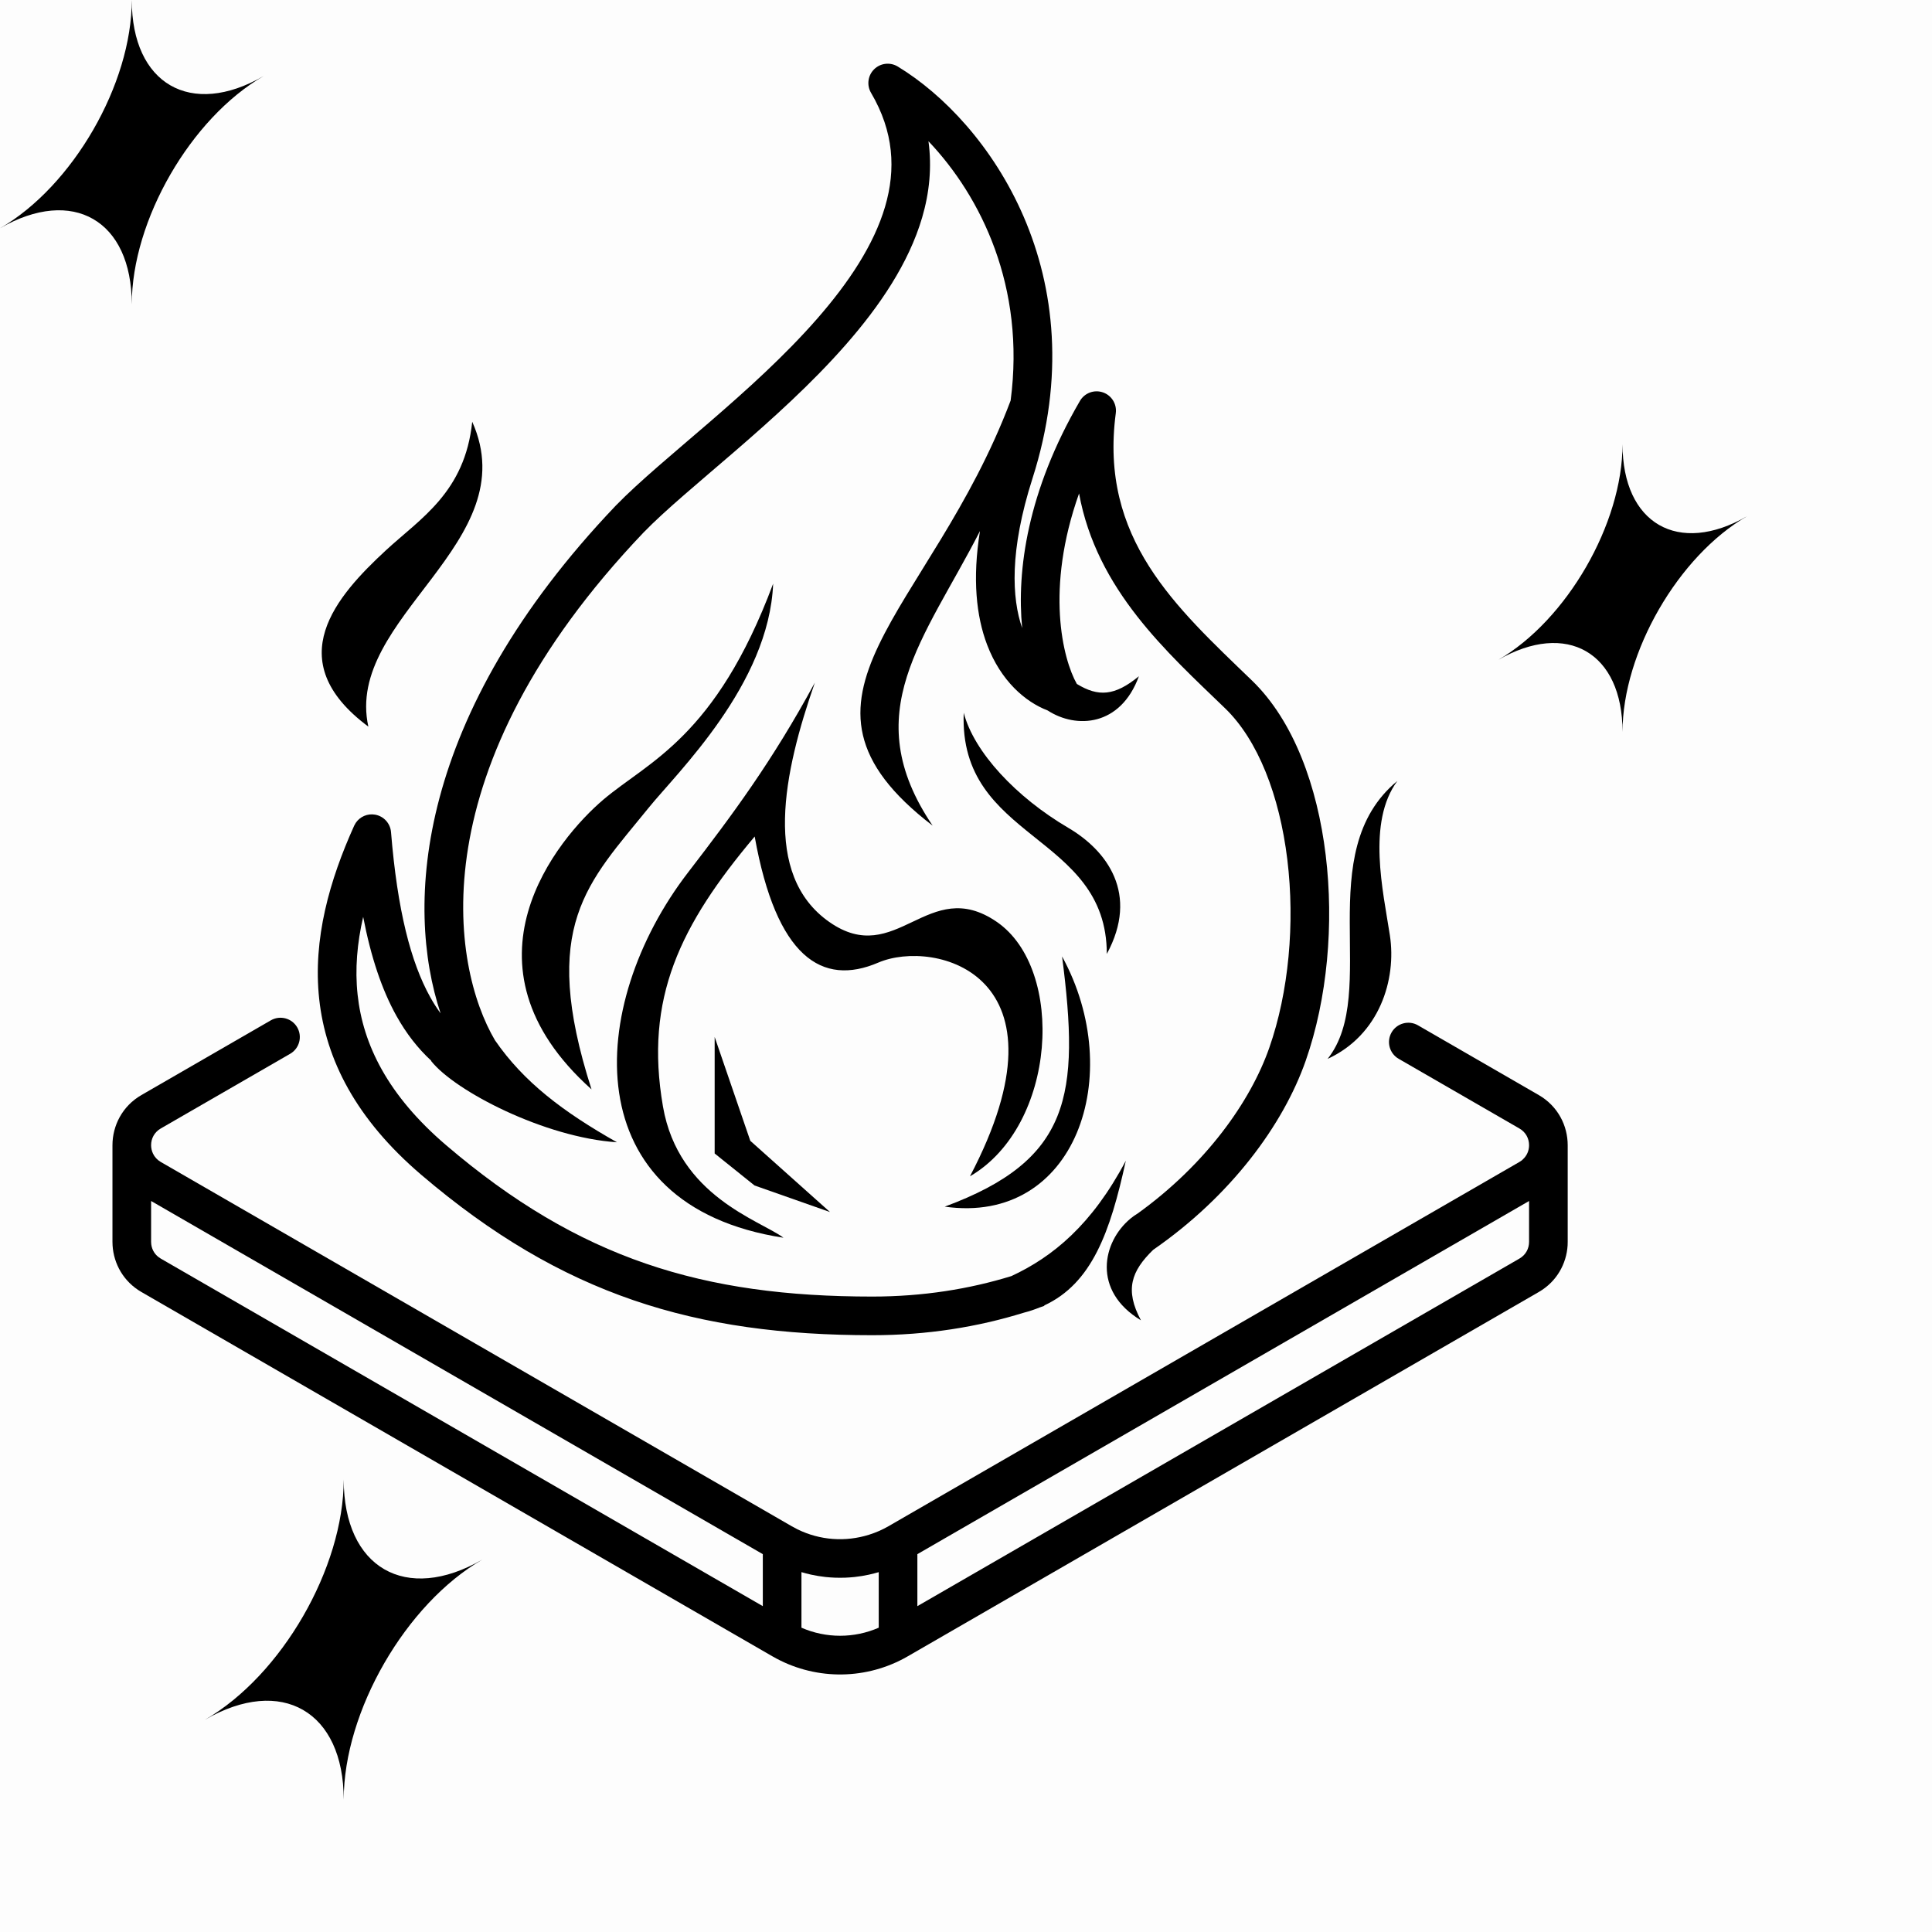 <svg width="100" height="100" viewBox="0 0 100 100" fill="none" xmlns="http://www.w3.org/2000/svg">
<rect width="100" height="100" fill="black" fill-opacity="0.01"/>
<path d="M17.791 76.579C17.791 78.868 18.595 80.476 19.894 81.226C21.192 81.975 22.986 81.867 24.968 80.723C21.004 83.011 17.791 88.577 17.791 93.153C17.791 90.865 16.988 89.257 15.688 88.507C14.39 87.757 12.596 87.866 10.614 89.01C14.578 86.721 17.791 81.156 17.791 76.579Z" fill="black"/>
<path fill-rule="evenodd" clip-rule="evenodd" d="M14.019 52.812C14.497 52.536 15.109 52.7 15.385 53.178C15.661 53.656 15.497 54.268 15.019 54.544L8.321 58.41C7.987 58.603 7.821 58.933 7.821 59.276C7.821 59.427 7.855 59.575 7.919 59.71C8.001 59.883 8.134 60.034 8.321 60.143L40.983 79L41.277 79.157C42.439 79.729 43.768 79.82 44.985 79.436C45.328 79.328 45.663 79.184 45.982 79L78.644 60.143L78.762 60.065C78.782 60.049 78.8 60.031 78.818 60.014C79.034 59.819 79.144 59.554 79.144 59.277C79.144 58.934 78.979 58.603 78.644 58.41L72.394 54.803C71.916 54.527 71.752 53.915 72.028 53.437C72.305 52.959 72.916 52.794 73.394 53.07L79.644 56.679C80.643 57.255 81.144 58.273 81.144 59.276V64.277L81.139 64.466C81.08 65.406 80.582 66.334 79.645 66.875L46.983 85.732L46.778 85.846C44.653 86.98 42.087 86.944 39.99 85.736C39.988 85.735 39.985 85.734 39.982 85.732L7.321 66.875C6.385 66.334 5.886 65.406 5.827 64.466L5.821 64.277V59.276C5.822 58.273 6.323 57.255 7.321 56.679L14.019 52.812ZM45.447 81.384C45.317 81.422 45.186 81.455 45.055 81.485C45.026 81.492 44.997 81.499 44.968 81.506C44.731 81.557 44.492 81.597 44.252 81.623C44.232 81.625 44.213 81.627 44.193 81.629C44.046 81.644 43.899 81.654 43.752 81.66C43.737 81.661 43.722 81.661 43.707 81.661C43.557 81.666 43.406 81.666 43.256 81.661C43.242 81.661 43.228 81.661 43.215 81.66C43.059 81.654 42.904 81.643 42.749 81.627C42.739 81.626 42.73 81.625 42.72 81.624C42.473 81.597 42.227 81.556 41.983 81.503C41.973 81.501 41.963 81.498 41.952 81.496C41.8 81.462 41.649 81.422 41.499 81.378C41.494 81.376 41.489 81.376 41.483 81.374V84.249C42.759 84.806 44.208 84.806 45.483 84.249V81.374C45.471 81.378 45.459 81.38 45.447 81.384ZM7.821 64.277L7.829 64.405C7.866 64.701 8.029 64.975 8.321 65.144L39.483 83.134V80.443L7.821 62.163V64.277ZM47.483 80.443V83.134L78.645 65.144C78.979 64.951 79.144 64.621 79.144 64.277V62.164L47.483 80.443Z" fill="black"/>
<path d="M45.244 3.586C45.57 3.264 46.073 3.205 46.465 3.442C51.195 6.309 56.811 14.234 53.441 24.764C52.244 28.506 52.372 30.968 52.907 32.509C52.618 29.538 53.176 25.426 55.898 20.751C56.137 20.34 56.634 20.155 57.085 20.309C57.536 20.463 57.815 20.913 57.753 21.386C56.894 27.888 60.857 31.415 64.8 35.222C66.971 37.318 68.187 40.715 68.617 44.251C69.05 47.812 68.707 51.691 67.585 54.898C66.419 58.228 63.702 61.913 59.688 64.691C58.559 65.789 58.205 66.758 59.055 68.339C56.514 66.806 57.06 64.279 58.51 63.077L58.509 63.076C58.514 63.073 58.518 63.068 58.523 63.065C58.642 62.967 58.767 62.88 58.897 62.802C62.406 60.271 64.717 57.036 65.697 54.236C66.707 51.352 67.032 47.787 66.632 44.492C66.228 41.173 65.111 38.304 63.41 36.661C60.413 33.767 56.765 30.532 55.852 25.542C54.095 30.481 55.008 34.109 55.737 35.401C56.845 36.077 57.694 36.033 58.949 35.002C58 37.603 55.708 37.735 54.227 36.774C53.063 36.327 51.804 35.243 51.094 33.376C50.531 31.897 50.325 29.962 50.723 27.487C47.851 33.105 44.321 36.89 48.273 42.735C39.619 36.105 48.138 31.798 52.31 20.733C53.085 14.849 50.777 10.17 48.057 7.31C48.24 8.649 48.108 9.973 47.73 11.26C47.035 13.625 45.532 15.84 43.778 17.841C42.019 19.849 39.951 21.706 38.058 23.342C36.135 25.003 34.44 26.399 33.312 27.56C21.621 39.828 23.354 50 25.619 53.843C27.105 56.002 29.139 57.545 31.934 59.124C28.191 58.875 23.556 56.481 22.32 54.923C22.318 54.914 22.317 54.905 22.315 54.897C21.637 54.272 21.037 53.51 20.52 52.583C19.766 51.229 19.2 49.544 18.798 47.457C18.486 48.811 18.366 50.158 18.51 51.488C18.787 54.052 20.057 56.684 23.097 59.28C29.998 65.175 36.406 67.11 45.148 67.11C47.773 67.11 50.178 66.719 52.35 66.05C54.497 65.051 56.514 63.401 58.272 60.079C57.465 63.79 56.509 66.429 54.048 67.571L54.055 67.59C53.973 67.619 53.889 67.647 53.807 67.676C53.548 67.781 53.275 67.873 52.984 67.947C50.612 68.683 47.993 69.11 45.148 69.11C35.998 69.11 29.11 67.047 21.798 60.802C18.429 57.924 16.862 54.848 16.521 51.704C16.186 48.598 17.062 45.553 18.331 42.74L18.413 42.593C18.63 42.27 19.02 42.098 19.413 42.166C19.862 42.244 20.202 42.616 20.239 43.07C20.569 47.121 21.264 49.808 22.268 51.61C22.436 51.914 22.616 52.192 22.805 52.45C20.938 46.843 21.511 37.04 31.871 26.172L31.878 26.165C33.086 24.922 34.897 23.43 36.75 21.829C38.633 20.202 40.611 18.421 42.273 16.523C43.941 14.62 45.234 12.662 45.812 10.696C46.377 8.772 46.268 6.815 45.085 4.805C44.853 4.41 44.918 3.908 45.244 3.586Z" fill="black"/>
<path d="M42.177 35.332C40.553 39.99 39.433 45.269 42.918 47.717C46.403 50.164 48.035 45.27 51.595 47.717C55.154 50.164 54.705 58.261 50.205 60.886C55.705 50.417 48.376 48.575 45.46 49.824C42.544 51.074 40.183 49.546 39.062 43.298C35.206 47.88 33.346 51.669 34.315 57.273C35.119 61.928 39.353 63.165 40.553 64.065C29.74 62.402 30.327 52.032 35.608 45.165C37.918 42.161 39.952 39.436 42.177 35.332Z" fill="black"/>
<path d="M38.835 59.048L42.96 62.735L39.054 61.36L36.991 59.704V53.673L38.835 59.048Z" fill="black"/>
<path d="M54.973 49.505C58.33 55.636 55.673 63.417 48.898 62.456C55.424 60.043 55.9 56.706 54.973 49.505Z" fill="black"/>
<path d="M40.018 30.21C39.808 35.424 35.048 39.987 33.579 41.805C30.437 45.691 27.892 47.895 30.617 56.386C23.372 49.903 28.897 43.373 31.218 41.398C33.539 39.422 37.039 38.191 40.018 30.21Z" fill="black"/>
<path d="M72.328 40.421C70.746 42.563 71.589 46.121 71.94 48.413C72.291 50.705 71.403 53.572 68.716 54.808C71.456 51.368 67.832 44.133 72.328 40.421Z" fill="black"/>
<path d="M49.882 36.892C50.415 38.935 52.601 41.267 55.288 42.845C57.303 44.028 58.975 46.267 57.288 49.376C57.288 43.126 49.616 43.532 49.882 36.892Z" fill="black"/>
<path d="M83.982 22.995C83.982 25.051 84.704 26.495 85.871 27.169C87.038 27.842 88.65 27.745 90.43 26.718C86.869 28.773 83.982 33.773 83.982 37.884C83.982 35.828 83.261 34.383 82.094 33.71C80.927 33.037 79.316 33.135 77.536 34.162C81.097 32.106 83.982 27.106 83.982 22.995Z" fill="black"/>
<path d="M24.442 21.829C27.253 28.11 17.816 31.954 19.066 37.61C14.441 34.173 17.442 30.829 19.973 28.485C21.754 26.836 24.066 25.485 24.442 21.829Z" fill="black"/>
<path d="M6.821 0C6.821 2.175 7.585 3.704 8.819 4.417C10.054 5.129 11.758 5.026 13.642 3.938C9.875 6.114 6.821 11.403 6.821 15.753C6.821 13.578 6.057 12.049 4.822 11.337C3.588 10.625 1.883 10.728 0 11.815C3.767 9.64 6.821 4.35 6.821 0Z" fill="black"/>
</svg>
